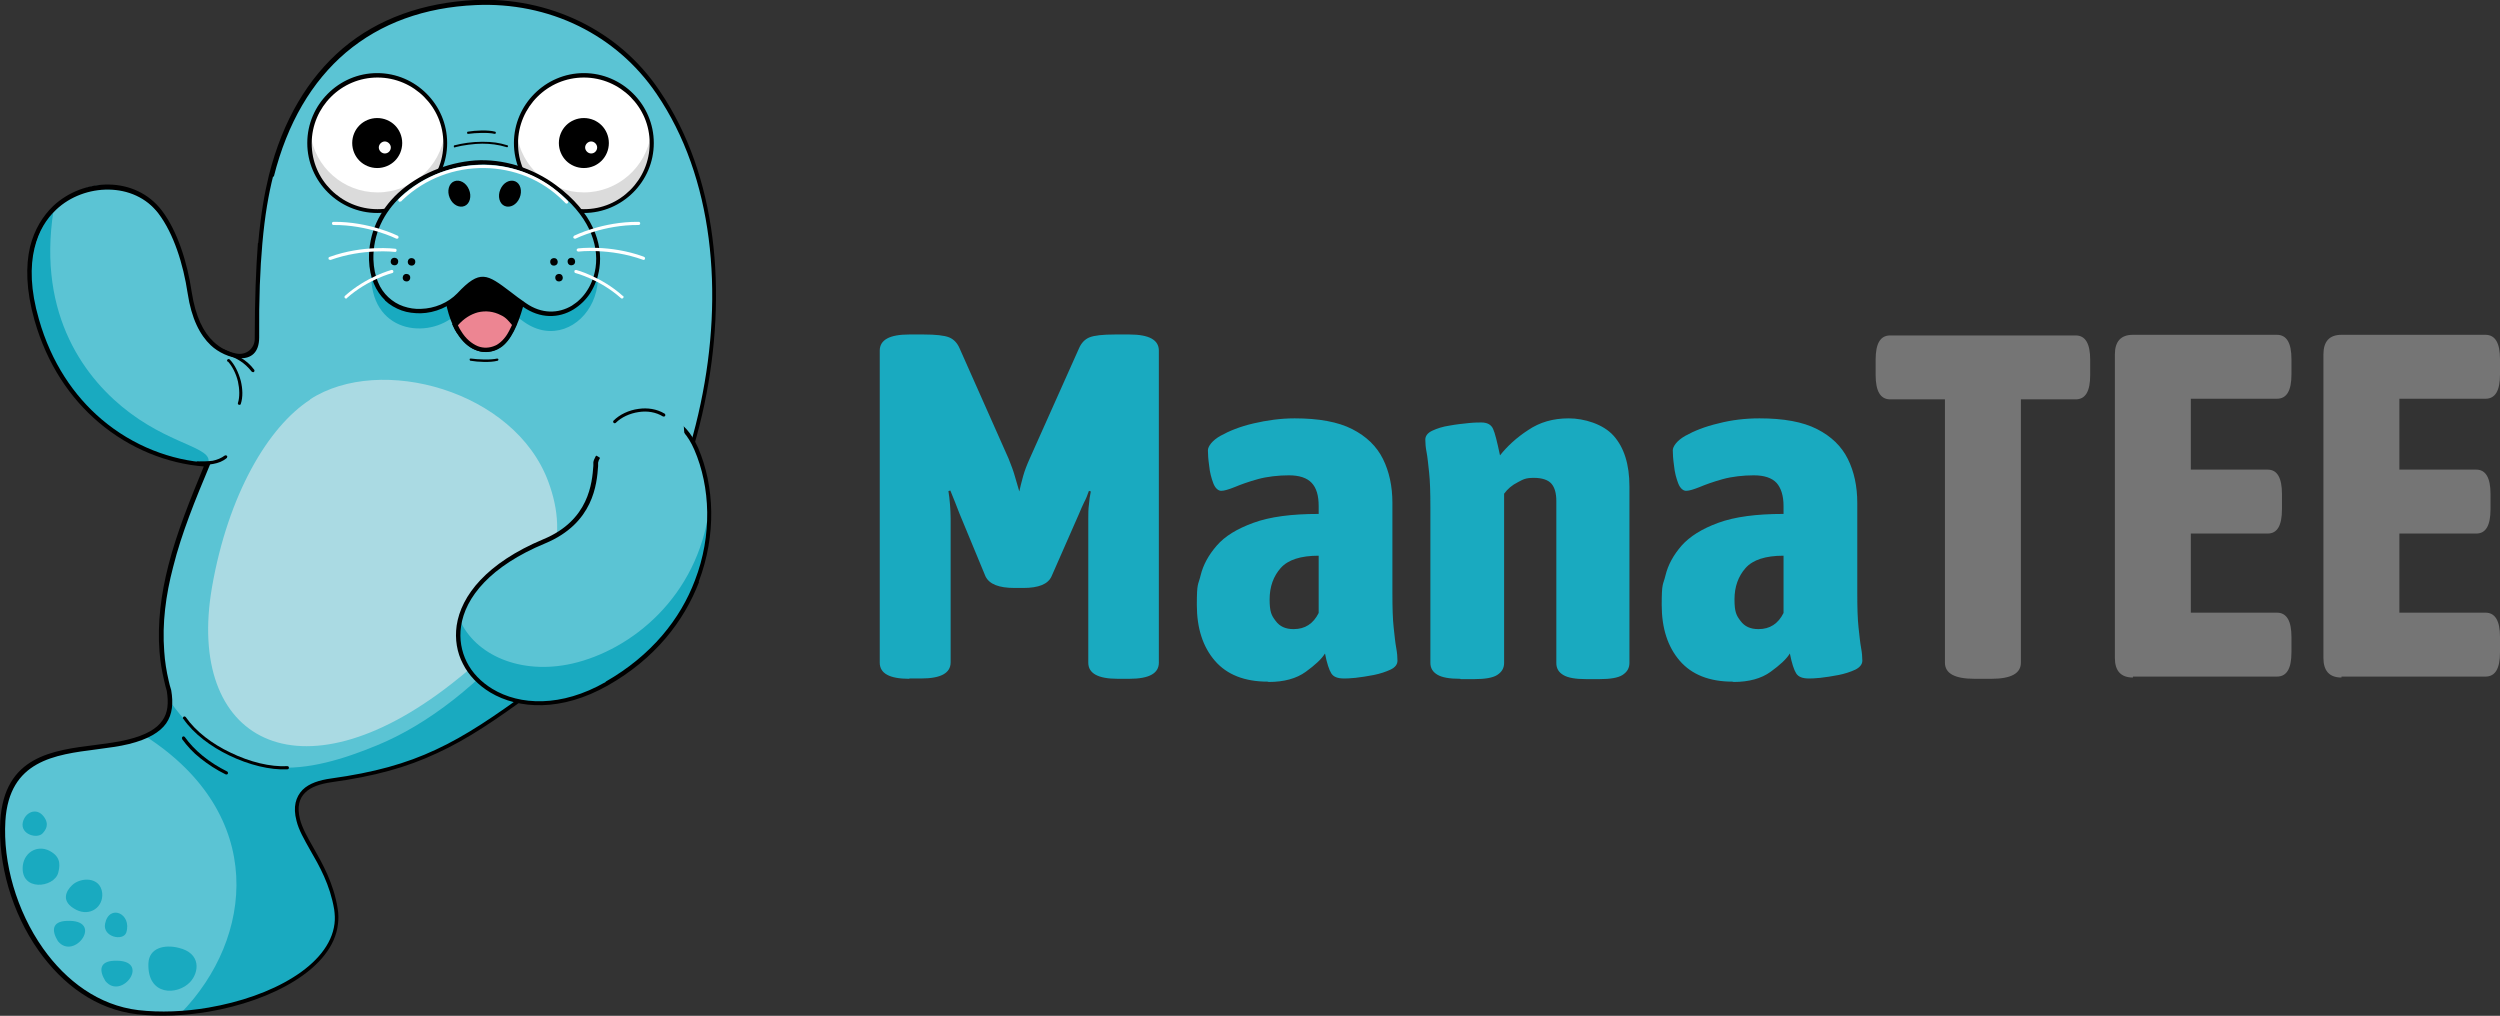 <?xml version="1.0" encoding="UTF-8"?>
<svg id="Layer_1" xmlns="http://www.w3.org/2000/svg" width="790" height="321" version="1.1" viewBox="0 0 790 321">
  <rect x="0" y="0" width="790" height="321" fill="#333333" stroke="none"/>
  <!-- Generator: Adobe Illustrator 29.0.0, SVG Export Plug-In . SVG Version: 2.1.0 Build 186)  -->
  <defs>
    <style>
      .st0 {
        fill: #757575;
      }

      .st1, .st2, .st3, .st4, .st5, .st6, .st7 {
        fill-rule: evenodd;
      }

      .st1, .st8 {
        fill: #19aac0;
      }

      .st2 {
        fill: #fff;
      }

      .st3 {
        fill: #ed8592;
      }

      .st4 {
        fill: #aadae3;
      }

      .st5 {
        fill: #5bc4d4;
      }

      .st7 {
        fill: #dbdbdb;
      }
    </style>
  </defs>
  <g>
    <path class="st5" d="M85.7,55.5c-2.6,10.3-4.4,24.1-4.4,49.8,0,2.4-1.5,7.8-4.7,7.4-7.2-.7-14.3-5.6-16.5-20.2C51.4,36.7-1,56.8,11.6,101c8.5,29.9,32.4,44.4,53.9,45.8-8.8,21.1-17.6,43-13.6,65h0s0,.3,0,.3c.4,2,.9,4.1,1.5,6.1,1.3,7.9-1.1,13.2-12.9,16.2-14.7,3.7-38.1,0-39.7,25-1.6,25,15.3,57.3,42.6,60.5,27.4,3.2,66.3-11,62.6-32.6-2.2-13.1-10.1-21-11.9-28.1-2.2-8.5,3.4-11.6,10.3-12.5,27.4-3.9,40.3-11.2,63.5-28.2,52.8-38.7,76.5-135.3,39.9-189.2C194.2,9.1,172.1-.2,150.2.8c-32.3,1.3-55.7,19.8-64.5,54.8Z"/>
    <path class="st1" d="M117.3,87.6c.5,18.4,19.5,19.7,27.6,11,8.2-8.7,9.5-4.7,20.8,3.2,17,11.9,37.3-16.7,9.7-37.2-7.2-5.4-16.4-8.4-25.2-7.7-17,1.2-33.4,13.3-32.9,30.7Z"/>
    <path class="st1" d="M16.8,66.6c-6.3,7.4-9.4,19.6-5.2,34.4,8.5,29.9,32.4,44.4,53.9,45.8l-.2.6c3.7-5.9-9.5-5.9-24.2-16.9-13.8-10.3-29.4-30.5-24.2-63.9Z"/>
    <path class="st1" d="M53.7,221.5c0,4.9-1.9,8.5-7.8,11.1,38.7,24.9,34.2,63.9,11.3,87.5,24.9-1.8,51.9-14.7,48.8-32.8-2.2-13.1-10.1-21-11.9-28.1-2.2-8.5,3.4-11.6,10.3-12.5,27.4-3.9,40.3-11.2,63.5-28.2,7.5-5.5,14.4-12.1,20.6-19.7-11.5-1.3-21-1.6-21-1.6-15.8,19.1-32.5,31.8-48.3,38.3-10.4,4.3-22.1,8-32.7,6.9-12.9-1.3-24.5-8.9-32.8-20.8Z"/>
    <path class="st6" d="M86.3,55.7c-1.4,5.6-2.6,12.2-3.4,21.3-.7,7.8-1.1,17.4-1,29.6,0,9.9-10.7,6.9-15.3,2.5-3.4-3.2-6.1-8.4-7.3-16.4-1.4-9.3-4.4-18.8-9.2-25.2-7.7-10.2-23.5-9.6-32.3-1.3-3.1,2.9-5.6,6.8-6.9,12.2-1.4,5.8-1.3,13.2,1.4,22.5,3.9,13.7,11.1,24.2,19.8,31.6,10,8.5,22.1,13,33.5,13.7h1c0,0-.4,1-.4,1-4.4,10.5-8.8,21.2-11.5,32-2.3,8.8-3.5,17.7-2.8,26.7.2,3.1.7,6.2,1.4,9.2.2,1,.5,2,.8,3h0s0,0,0,0c.7,4.1.4,7.6-1.6,10.5-2,2.8-5.7,5-11.7,6.5-3.2.8-6.7,1.2-10.3,1.7-13.2,1.7-27.6,3.5-28.8,22.6-.8,13.2,3.5,28.4,11.9,40.3,7.3,10.3,17.6,18,30.1,19.5,6.9.8,14.6.5,22.2-.8,9.9-1.7,19.5-5,26.8-9.6,7.2-4.5,12.2-10.3,13-16.9.2-1.5.1-3-.1-4.5-1.3-7.8-4.7-13.8-7.6-18.8-1.9-3.4-3.6-6.3-4.3-9.2-1.2-4.5-.2-7.6,1.9-9.8,2.1-2.1,5.4-3.1,9-3.6,13.7-1.9,23.7-4.7,33.1-9.1,9.5-4.4,18.5-10.5,30.1-19,26.7-19.6,46-54.1,53.6-90.4,7.4-35,4-71.5-13.9-97.8-6.5-9.6-15-16.7-24.5-21.4-10.1-5-21.4-7.2-32.6-6.7-16.2.7-30.1,5.7-41.1,15-10.7,9.1-18.5,22.2-22.8,39.3h0ZM81.6,76.8c.8-9.1,2-15.8,3.4-21.5,4.4-17.4,12.4-30.7,23.3-40C119.4,5.9,133.7.8,150.2,0c11.4-.5,22.9,1.8,33.3,6.9,9.7,4.8,18.4,12,25,21.9,18.1,26.6,21.5,63.6,14.1,98.9-7.7,36.6-27.1,71.4-54.2,91.2-11.7,8.6-20.7,14.7-30.3,19.1-9.6,4.5-19.7,7.3-33.5,9.2-3.3.5-6.3,1.4-8.2,3.3-1.8,1.8-2.6,4.4-1.6,8.4.7,2.7,2.3,5.6,4.2,8.9,2.9,5.1,6.4,11.2,7.7,19.3.3,1.7.3,3.3.1,4.9-.8,7.1-6.1,13.2-13.6,17.9-7.5,4.7-17.3,8.1-27.3,9.8-7.7,1.3-15.5,1.6-22.6.8-13-1.5-23.6-9.5-31.1-20.1C3.7,288.4-.7,272.8.1,259.3c1.3-20.3,16.4-22.2,30.1-23.9,3.6-.5,7.1-.9,10.2-1.7,5.7-1.4,9.1-3.4,10.9-6,1.8-2.5,2-5.6,1.4-9.4-.3-1-.6-2.1-.8-3.1-.8-3.4-1.2-5.8-1.5-9.3-.7-9.1.5-18.2,2.8-27.2,2.7-10.6,7-21.1,11.2-31.3-11.4-.9-23.3-5.5-33.3-14-8.9-7.6-16.2-18.2-20.2-32.2-2.7-9.6-2.8-17.2-1.4-23.2,1.4-5.6,4.1-9.8,7.3-12.9,9.6-9,26-9.6,34.4,1.5,4.9,6.5,8,16.3,9.4,25.8,1.2,7.7,3.7,12.6,6.9,15.6,2.1,2,4.6,3.2,7.1,3.7,3.3.7,5.9-1.7,5.9-4.6,0-12.6.4-22.3,1-30.3Z"/>
    <path class="st6" d="M140.9,90.6c1.7,17.2,10.4,22.8,16.9,18.7,6.5-4.1,8.7-21.7,8.7-21.7,0,0-14.3-19.3-25.6,3Z"/>
    <path class="st6" d="M141.6,90.8c.6,6.1,2.1,10.7,4.1,13.8,1.2,1.9,2.6,3.3,4.1,4.2,1.4.8,2.9,1.2,4.4,1,1.1-.1,2.2-.5,3.2-1.1,5.7-3.6,8-18.7,8.4-20.9-1.6-2-14.1-16.7-24.1,3h0ZM144.5,105.4c-2.1-3.4-3.7-8.2-4.3-14.7v-.2s0-.2,0-.2c11.8-23.4,26.7-3.2,26.8-3.1l.2.2v.3c0,0-2.3,18-9.1,22.2-1.2.8-2.5,1.2-3.8,1.3-1.7.2-3.5-.2-5.2-1.2-1.6-1-3.2-2.5-4.5-4.7Z"/>
    <path class="st7" d="M119.3,66.7c11.8,0,21.4-9.6,21.4-21.4s-9.6-21.4-21.4-21.4-21.4,9.6-21.4,21.4,9.6,21.4,21.4,21.4Z"/>
    <path class="st2" d="M119.3,23.8c-10.8,0-19.8,8.1-21.2,18.5,1.4,10.5,10.4,18.5,21.2,18.5s19.8-8.1,21.2-18.5c-1.4-10.5-10.4-18.5-21.2-18.5Z"/>
    <path class="st6" d="M119.3,24.5c-5.7,0-10.9,2.3-14.7,6.1-3.7,3.7-6.1,8.9-6.1,14.7s2.3,10.9,6.1,14.7c3.7,3.7,8.9,6.1,14.7,6.1s10.9-2.3,14.7-6.1c3.7-3.7,6.1-8.9,6.1-14.7s-2.3-10.9-6.1-14.7c-3.7-3.7-8.9-6.1-14.7-6.1h0ZM103.6,29.6c4-4,9.5-6.5,15.6-6.5s11.6,2.5,15.6,6.5c4,4,6.5,9.5,6.5,15.6s-2.5,11.6-6.5,15.6c-4,4-9.5,6.5-15.6,6.5s-11.6-2.5-15.6-6.5c-4-4-6.5-9.5-6.5-15.6s2.5-11.6,6.5-15.6Z"/>
    <path class="st6" d="M119.3,52.5c4,0,7.3-3.3,7.3-7.3s-3.3-7.3-7.3-7.3-7.3,3.3-7.3,7.3,3.3,7.3,7.3,7.3Z"/>
    <path class="st6" d="M119.3,38.7c-1.8,0-3.5.7-4.6,1.9-1.2,1.2-1.9,2.8-1.9,4.6s.7,3.5,1.9,4.6c1.2,1.2,2.8,1.9,4.6,1.9s3.5-.7,4.6-1.9c1.2-1.2,1.9-2.8,1.9-4.6s-.7-3.5-1.9-4.6c-1.2-1.2-2.8-1.9-4.6-1.9h0ZM113.6,39.6c1.4-1.4,3.4-2.3,5.6-2.3s4.2.9,5.6,2.3c1.4,1.4,2.3,3.4,2.3,5.6s-.9,4.2-2.3,5.6c-1.4,1.4-3.4,2.3-5.6,2.3s-4.2-.9-5.6-2.3c-1.4-1.4-2.3-3.4-2.3-5.6s.9-4.2,2.3-5.6Z"/>
    <path class="st2" d="M121.6,48.5c1.1,0,1.9-.9,1.9-1.9s-.9-1.9-1.9-1.9-1.9.9-1.9,1.9.9,1.9,1.9,1.9Z"/>
    <path class="st7" d="M184.5,66.7c11.8,0,21.4-9.6,21.4-21.4s-9.6-21.4-21.4-21.4-21.4,9.6-21.4,21.4,9.6,21.4,21.4,21.4Z"/>
    <path class="st2" d="M184.5,23.8c-10.8,0-19.8,8.1-21.2,18.5,1.4,10.5,10.4,18.5,21.2,18.5s19.8-8.1,21.2-18.5c-1.4-10.5-10.4-18.5-21.2-18.5Z"/>
    <path class="st6" d="M184.5,24.5c-5.7,0-10.9,2.3-14.7,6.1-3.7,3.7-6.1,8.9-6.1,14.7s2.3,10.9,6.1,14.7c3.7,3.7,8.9,6.1,14.7,6.1s10.9-2.3,14.7-6.1c3.7-3.7,6.1-8.9,6.1-14.7s-2.3-10.9-6.1-14.7c-3.7-3.7-8.9-6.1-14.7-6.1h0ZM168.9,29.6c4-4,9.5-6.5,15.6-6.5s11.6,2.5,15.6,6.5c4,4,6.5,9.5,6.5,15.6s-2.5,11.6-6.5,15.6c-4,4-9.5,6.5-15.6,6.5s-11.6-2.5-15.6-6.5c-4-4-6.5-9.5-6.5-15.6s2.5-11.6,6.5-15.6Z"/>
    <path class="st6" d="M184.5,52.5c4,0,7.3-3.3,7.3-7.3s-3.3-7.3-7.3-7.3-7.3,3.3-7.3,7.3,3.3,7.3,7.3,7.3Z"/>
    <path class="st6" d="M184.5,38.7c-1.8,0-3.5.7-4.6,1.9-1.2,1.2-1.9,2.8-1.9,4.6s.7,3.5,1.9,4.6c1.2,1.2,2.8,1.9,4.6,1.9s3.5-.7,4.6-1.9c1.2-1.2,1.9-2.8,1.9-4.6s-.7-3.5-1.9-4.6c-1.2-1.2-2.8-1.9-4.6-1.9h0ZM178.9,39.6c1.4-1.4,3.4-2.3,5.6-2.3s4.2.9,5.6,2.3c1.4,1.4,2.3,3.4,2.3,5.6s-.9,4.2-2.3,5.6c-1.4,1.4-3.4,2.3-5.6,2.3s-4.2-.9-5.6-2.3c-1.4-1.4-2.3-3.4-2.3-5.6s.9-4.2,2.3-5.6Z"/>
    <path class="st2" d="M186.8,48.5c1.1,0,1.9-.9,1.9-1.9s-.9-1.9-1.9-1.9-1.9.9-1.9,1.9.9,1.9,1.9,1.9Z"/>
    <path class="st5" d="M117.3,82.1c.5,18.4,19.5,19.7,27.6,11,8.2-8.7,9.5-4.7,20.8,3.2,17,11.9,37.3-16.7,9.7-37.2-7.2-5.4-16.4-8.4-25.2-7.7-17,1.2-33.4,13.3-32.9,30.7Z"/>
    <path class="st5" d="M188.5,77.3c-1.3-6-5.3-12.4-13.1-18.2-7.2-5.4-16.4-8.4-25.2-7.7-15.2,1.1-29.9,10.9-32.5,25.4,2,10.8,12.3,15.3,20,12.5,11.5-4.2,14.9-8.9,26.9-.5,9.7,6.7,21.6-1,24-11.4Z"/>
    <path class="st6" d="M118,82c.2,5.5,2,9.4,4.7,11.9,1.4,1.3,3,2.3,4.8,2.9,1.8.6,3.6.9,5.5.8,4.3-.1,8.6-1.9,11.5-4.9,7.2-7.7,9.4-6.1,16.8-.5,1.4,1.1,3,2.3,4.9,3.6,5,3.5,10.3,3.3,14.5.8,1.9-1.2,3.6-2.8,4.9-4.9,1.3-2,2.2-4.5,2.6-7.1,1.1-7.5-2.2-16.8-13.1-24.9-3.6-2.7-7.7-4.8-12-6.1-4.2-1.3-8.5-1.8-12.8-1.5-8.7.6-17.3,4.2-23.5,9.9-5.5,5.1-9,12-8.8,20.1h0ZM121.7,94.9c-2.9-2.8-4.9-7-5.1-12.8-.2-8.5,3.4-15.7,9.2-21.1,6.4-5.9,15.3-9.6,24.3-10.3,4.4-.3,9,.3,13.3,1.6,4.4,1.4,8.7,3.5,12.4,6.3,11.4,8.4,14.8,18.3,13.6,26.2-.4,2.8-1.4,5.4-2.8,7.7-1.4,2.2-3.3,4-5.4,5.3-4.6,2.8-10.5,3-16-.9-1.9-1.3-3.5-2.5-4.9-3.6-6.7-5-8.6-6.4-15,.3-3.1,3.3-7.8,5.3-12.4,5.4-2,0-4.1-.2-6-.9-1.9-.7-3.7-1.7-5.3-3.2Z"/>
    <path class="st6" d="M143.5,57.3c-1.7.7-2.3,3.1-1.4,5.2.9,2.2,3,3.3,4.7,2.6,1.7-.7,2.3-3.1,1.4-5.2-.9-2.2-3-3.3-4.7-2.6Z"/>
    <path class="st6" d="M162.8,57.3c1.7.7,2.3,3.1,1.4,5.2-.9,2.2-3,3.3-4.7,2.6-1.7-.7-2.3-3.1-1.4-5.2.9-2.2,3-3.3,4.7-2.6Z"/>
    <path class="st4" d="M98,126.3c-13.3,8.6-25.9,30-31,59.2-8.4,48.4,27.4,68.4,75.8,30.5,34.6-27.1,36.8-46.6,30.5-63.7-10.6-28.9-53.2-40.5-75.3-26.1Z"/>
    <path class="st5" d="M191.7,216c31.8-18.1,37.8-52.1,28.3-74.2-9.5-22-31.3-.4-31.7,4.3-.5,4.7-.4,18.2-16.3,24.9-52.2,21.7-20.2,67.7,19.8,45Z"/>
    <path class="st1" d="M191.7,216c23.6-13.4,33-35.6,32.4-55.1-3.7,27.7-24.5,44.5-43.3,48.8-16.4,3.7-30.7-2.8-35.5-13.8-4.6,19,19,35.7,46.4,20.1Z"/>
    <path class="st6" d="M191.4,215.4c14.5-8.3,23.6-19.8,28.2-32,5.5-14.3,4.9-29.5-.2-41.3-2-4.6-4.5-7.2-7.1-8.4-2.5-1.2-5.3-1.1-8-.4-2.7.8-5.4,2.3-7.8,4.1-4.3,3.2-7.3,7.2-7.5,8.8,0,.2,0,.6,0,1.1-.4,5.6-1.4,18-16.7,24.4-17.4,7.2-25.3,17.1-26.6,26.2-.6,4,.1,7.9,1.8,11.3,1.7,3.4,4.5,6.3,8.1,8.5,8.6,5.2,21.7,5.9,35.8-2.2h0ZM220.9,183.9c-4.8,12.5-14,24.3-28.8,32.7-14.6,8.3-28.2,7.6-37.2,2.2-3.8-2.3-6.8-5.4-8.6-9-1.9-3.6-2.6-7.8-2-12.1,1.4-9.5,9.5-19.8,27.4-27.3,14.5-6,15.4-17.9,15.8-23.2,0-.4,0-.7,0-1.1.2-1.9,3.5-6.3,8.1-9.8,2.5-1.9,5.3-3.5,8.2-4.3,3-.8,6.1-.9,8.9.4,3,1.4,5.7,4.2,7.9,9.1,5.2,12.1,5.8,27.6.2,42.3Z"/>
    <path class="st3" d="M143.9,102.6c4.2-5.1,10-6.2,14.7-3.7,1.5.8,2.8,2.1,4,3.7-1.2,2.9-2.8,5.4-4.8,6.7-4.6,2.9-10.4.9-13.9-6.6Z"/>
    <path class="st6" d="M143.3,102.2c2.2-2.6,4.7-4.2,7.4-4.9,2.8-.7,5.7-.3,8.2,1,.8.4,1.6,1,2.3,1.6.7.7,1.3,1.4,1.9,2.2l.2.3-.2.4c-.6,1.5-1.4,2.9-2.2,4.1-.9,1.2-1.8,2.2-2.9,2.9-.3.2-.7.4-1.1.6h0c-2.1,1-4.4,1.1-6.6.2-2.2-.8-4.2-2.6-5.9-5.3-.5-.7-.9-1.5-1.3-2.4l-.2-.4.3-.3h0ZM151,98.7c-2.2.6-4.4,1.9-6.3,4.1.3.7.7,1.3,1,1.8,1.5,2.5,3.4,4,5.3,4.8,1.8.7,3.7.6,5.5-.2h0c.3-.1.6-.3.9-.5.9-.6,1.7-1.4,2.5-2.5.7-1,1.3-2.2,1.9-3.5-.5-.6-1-1.2-1.5-1.7h0c-.6-.6-1.3-1.1-2-1.4-2.3-1.2-4.8-1.5-7.3-.9Z"/>
    <path class="st6" d="M143.8,46.6c-.2,0-.4,0-.4-.3,0-.2,0-.4.3-.4,2.3-.6,5.4-1.1,8.7-1.1s5.3.3,7.9,1.1c.2,0,.3.3.2.4,0,.2-.3.3-.4.2-2.6-.8-5.2-1.1-7.7-1.1s-6.2.5-8.5,1.1Z"/>
    <path class="st6" d="M148,42.3c-.2,0-.4,0-.4-.3,0-.2,0-.4.3-.4,2.3-.4,6.3-.6,8.5,0,.2,0,.3.2.3.4,0,.2-.2.3-.4.3-2.1-.5-6.1-.3-8.3,0Z"/>
    <path class="st5" d="M183.8,143.1c4.7-.8,8.7,4.2,8.7,4.2l23.9-8.4-.8-10.3s-21-18.4-31.8,14.5Z"/>
    <path class="st6" d="M148.8,113.3c-.2,0-.4,0-.4.3,0,.2.1.4.3.4,2.3.4,6.3.6,8.5,0,.2,0,.3-.2.3-.4,0-.2-.2-.3-.4-.3-2.1.5-6.1.3-8.3,0Z"/>
    <path class="st6" d="M123.9,81.7c.5-.4,1.3-.3,1.7.2.4.5.3,1.3-.2,1.7-.5.4-1.3.3-1.7-.2-.4-.5-.3-1.3.2-1.7Z"/>
    <path class="st6" d="M127.7,86.8c.5-.4,1.3-.3,1.7.2.4.5.3,1.3-.2,1.7-.5.4-1.3.3-1.7-.2-.4-.5-.3-1.3.2-1.7Z"/>
    <path class="st6" d="M129.3,81.8c.5-.4,1.3-.3,1.7.2.4.5.3,1.3-.2,1.7-.5.4-1.3.3-1.7-.2-.4-.5-.3-1.3.2-1.7Z"/>
    <path class="st6" d="M181.3,81.7c-.5-.4-1.3-.3-1.7.2-.4.5-.3,1.3.2,1.7.5.4,1.3.3,1.7-.2.4-.5.3-1.3-.2-1.7Z"/>
    <path class="st6" d="M177.4,86.8c-.5-.4-1.3-.3-1.7.2-.4.5-.3,1.3.2,1.7.5.4,1.3.3,1.7-.2.4-.5.3-1.3-.2-1.7Z"/>
    <path class="st6" d="M175.8,81.8c-.5-.4-1.3-.3-1.7.2-.4.5-.3,1.3.2,1.7.5.4,1.3.3,1.7-.2.4-.5.3-1.3-.2-1.7Z"/>
    <path class="st6" d="M194.6,133.6c-.2.2-.5.2-.7,0-.2-.2-.2-.5,0-.7,1.9-1.9,4.8-3.3,7.9-3.7,2.8-.4,5.7,0,8.2,1.5.2.1.3.4.2.7-.1.2-.4.3-.7.2-2.3-1.4-5-1.8-7.6-1.4-2.9.4-5.6,1.7-7.3,3.4Z"/>
    <path class="st6" d="M71.9,114.3c-.2-.2-.2-.5,0-.7.2-.2.5-.2.7,0,1.5,1.5,2.8,4.1,3.5,6.8.6,2.5.7,5.1,0,7.2,0,.3-.4.4-.6.3-.3,0-.4-.4-.3-.6.6-1.9.5-4.4,0-6.7-.6-2.6-1.9-5-3.2-6.4Z"/>
    <path class="st6" d="M70.4,111.4c-.3-.1-.4-.4-.3-.7.1-.3.4-.4.7-.3,2.1.9,3.9,1.7,5.4,2.7,1.6,1,2.9,2.1,4.1,3.7.2.2.1.5,0,.7-.2.2-.5.1-.7,0-1.2-1.5-2.4-2.6-3.8-3.5-1.5-.9-3.2-1.7-5.3-2.6Z"/>
    <path class="st6" d="M71,144c.2-.2.5-.1.7,0,.2.2.1.5,0,.7-1.3,1.1-2.7,1.6-4.3,1.9-1.5.3-3.2.3-4.9.2-.3,0-.5-.2-.5-.5,0-.3.2-.5.5-.5,1.6,0,3.2,0,4.7-.2,1.4-.3,2.7-.8,3.9-1.7Z"/>
    <path class="st1" d="M46.9,304.4c-.4,10.4,9.2,10.2,13.2,5.9,2.8-3,3.6-9.1-3.7-10.8-4.4-1.1-9.3,0-9.5,4.9Z"/>
    <path class="st1" d="M33.3,310c5.2,6.4,14.9-7,2.7-6.4-4.5.2-4.8,3-2.7,6.4Z"/>
    <path class="st1" d="M32.3,282.2c-.6-5.3-6.9-5-9.5-2.5-1.9,1.8-3.8,5.2,1.3,7.8,4.4,2.2,8.6-.9,8.2-5.3Z"/>
    <path class="st1" d="M18.3,297.4c5.2,6.4,14.9-7,2.7-6.4-4.5.2-4.8,3-2.7,6.4Z"/>
    <path class="st1" d="M7.2,273.6c-.8,8.2,9.9,7,11.2,2.2.4-1.7,1.1-4.5-2-6.5-4-2.7-8.7-.3-9.2,4.3Z"/>
    <path class="st1" d="M7.2,259.9c-.8,3.8,4.6,5.3,6.3,3.4.8-.9,2.3-2.7.3-5.3-2.3-3-5.9-1.3-6.6,1.9Z"/>
    <path class="st1" d="M33.2,291.9c-.8,4.2,5.7,5.6,6.7,2.8,1.9-6-5.4-9.2-6.7-2.8Z"/>
    <path class="st2" d="M105.4,71.1c-.3,0-.5-.2-.5-.5,0-.3.2-.5.5-.5,11.3-.1,20.3,4.4,20.3,4.4.2.1.3.4.2.7-.1.2-.4.3-.7.2,0,0-8.8-4.4-19.9-4.3Z"/>
    <path class="st2" d="M201.8,70.1c.3,0,.5.2.5.5,0,.3-.2.5-.5.5-11.1-.1-19.9,4.3-19.9,4.3-.2.1-.5,0-.7-.2-.1-.2,0-.5.2-.7,0,0,9-4.5,20.3-4.4Z"/>
    <path class="st2" d="M203.5,81.2c.3,0,.4.4.3.6,0,.3-.4.4-.6.3-10.5-3.8-20.4-2.6-20.4-2.6-.3,0-.5-.2-.6-.4,0-.3.2-.5.4-.6,0,0,10.1-1.3,20.8,2.6Z"/>
    <path class="st2" d="M104.4,82.1c-.3,0-.5,0-.6-.3,0-.3,0-.5.3-.6,10.7-3.9,20.8-2.6,20.8-2.6.3,0,.5.3.4.6,0,.3-.3.5-.6.4,0,0-9.9-1.2-20.4,2.6Z"/>
    <path class="st2" d="M196.9,93.5c.2.2.2.5,0,.7-.2.2-.5.2-.7,0-6.6-5.9-14.3-7.9-14.3-7.9-.3,0-.4-.3-.4-.6,0-.3.3-.4.6-.4,0,0,7.9,2.1,14.7,8.2Z"/>
    <path class="st2" d="M109.7,94.2c-.2.2-.5.2-.7,0-.2-.2-.2-.5,0-.7,6.8-6.1,14.7-8.2,14.7-8.2.3,0,.5,0,.6.4,0,.3,0,.5-.4.6,0,0-7.7,2-14.3,7.9Z"/>
    <path class="st2" d="M126.7,63.6c-.2.2-.5.2-.7,0-.2-.2-.2-.5,0-.7.2-.2.4-.4.6-.6,7.4-6.9,16.9-10.3,26.4-10.2,9.5.1,18.8,3.7,25.8,10.8.2.2.4.4.6.6.2.2.2.5,0,.7-.2.2-.5.2-.7,0-.2-.2-.4-.4-.6-.6-6.8-6.9-15.9-10.4-25.1-10.5-9.2-.1-18.5,3.2-25.7,10-.2.2-.4.4-.6.6Z"/>
    <path class="st6" d="M57.9,227.2c-.2-.2-.1-.5.1-.7.2-.2.5-.1.7.1,3.2,4.6,8.4,8.5,14.1,11.2,6.1,3,12.7,4.6,18,4.3.3,0,.5.2.5.5,0,.3-.2.5-.5.5-5.4.3-12.2-1.4-18.4-4.4-5.8-2.8-11.2-6.8-14.5-11.6Z"/>
    <path class="st6" d="M57.6,233.5c-.2-.2-.1-.5.1-.7.2-.2.5-.1.7.1,1.5,2.1,3.4,4.1,5.6,5.9,2.3,1.9,5,3.6,7.8,5,.2.1.3.4.2.7-.1.2-.4.3-.7.2-2.9-1.4-5.6-3.2-8-5.1-2.3-1.8-4.2-3.9-5.8-6.1Z"/>
  </g>
  <g>
    <path class="st8" d="M287.3,214.5c-6.2,0-9.3-1.7-9.3-5.1v-98.6c0-3.4,3.1-5.1,9.3-5.1h4.6c3.8,0,6.5.3,8,.9,1.5.6,2.6,1.8,3.3,3.4l15.5,34.9c.8,2,1.5,3.8,2,5.6s1,3.4,1.4,4.8c.3-1.4.7-3,1.2-4.8.5-1.8,1.2-3.6,2.1-5.6l15.6-34.9c.7-1.6,1.8-2.8,3.3-3.4,1.5-.6,4.2-.9,8-.9h4.6c6.2,0,9.3,1.7,9.3,5.1v98.6c0,3.4-3.1,5.1-9.3,5.1h-3.7c-6.2,0-9.3-1.7-9.3-5.1v-45.6c0-1.4,0-2.9.2-4.3.1-1.4.3-2.8.6-4.2l-.6-.2c-.4,1.2-.9,2.5-1.5,3.6-.6,1.2-1.1,2.4-1.6,3.6l-8.7,19.8c-1.1,2.5-4.1,3.7-9,3.7h-2.6c-5.1,0-8.1-1.2-9.3-3.7l-8.2-19.8c-.4-1.1-.9-2.3-1.4-3.6-.5-1.2-1-2.5-1.5-3.7l-.6.2c.2,1.3.4,2.7.5,4.2.1,1.4.2,2.9.2,4.3v45.6c0,3.4-3.1,5.1-9.3,5.1h-3.7Z"/>
    <path class="st8" d="M400.6,215.4c-7.3,0-12.9-2.2-16.7-6.6-3.8-4.4-5.7-10.3-5.7-17.6s.4-6.1,1.2-9.4c.8-3.3,2.5-6.4,5.1-9.4s6.4-5.3,11.6-7.2c5.2-1.9,12-2.8,20.6-2.8v-2.5c0-3.3-.7-5.7-2.2-7.3-1.5-1.6-3.9-2.4-7.2-2.4s-6.9.4-9.8,1.2c-2.9.8-5.4,1.7-7.3,2.5-2,.8-3.4,1.2-4.3,1.2s-1.9-.8-2.5-2.4c-.6-1.6-1.1-3.4-1.3-5.5-.3-2.1-.4-3.7-.4-4.9s1.3-3.1,4-4.6,6.1-2.9,10.4-3.9,8.6-1.6,13-1.6c7.6,0,13.7,1.1,18.2,3.4,4.5,2.3,7.7,5.4,9.7,9.4,2,4,3,8.7,3,13.9v28.6c0,4.5.1,8.1.4,10.8.3,2.7.5,4.8.8,6.4.3,1.6.4,3,.4,4.1s-.7,2.1-2.2,2.8c-1.5.7-3.3,1.3-5.3,1.7-2.1.4-4,.7-5.8.9-1.8.2-3,.2-3.6.2-2,0-3.3-.5-4-1.6s-1.4-3.2-2-6.3c-1.1,1.8-3.2,3.7-6.1,5.8s-6.8,3.2-11.7,3.2ZM408.8,198.8c3.6,0,6.2-1.7,7.9-5.1v-18.1c-5.7,0-9.7,1.3-12,3.9-2.3,2.6-3.5,5.9-3.5,9.9s.6,5.1,1.9,6.8c1.3,1.8,3.2,2.6,5.6,2.6Z"/>
    <path class="st8" d="M461.4,214.5c-3.3,0-5.7-.4-7.2-1.3s-2.2-2.1-2.2-3.8v-49.2c0-4.5-.1-8.2-.4-10.9-.3-2.7-.5-4.9-.8-6.4s-.4-2.9-.4-4,.7-2.1,2.2-2.8c1.5-.7,3.3-1.3,5.4-1.6,2.1-.4,4.1-.6,6-.8,1.9-.2,3.3-.2,4.1-.2,1.9,0,3.1.7,3.7,2,.6,1.3,1.3,4.1,2.2,8.4,2.3-2.9,5.2-5.6,8.9-8,3.7-2.5,7.9-3.7,12.8-3.7s10.9,1.8,14.2,5.5c3.3,3.7,5,9,5,16v55.8c0,1.7-.8,2.9-2.2,3.8s-3.9,1.3-7.2,1.3h-4.3c-3.3,0-5.7-.4-7.2-1.3s-2.2-2.1-2.2-3.8v-51.2c0-2.4-.5-4.2-1.5-5.4-1-1.2-2.9-1.9-5.6-1.9s-3.4.5-5.1,1.4c-1.8.9-3.2,2.1-4.3,3.6v53.5c0,1.7-.8,2.9-2.2,3.8s-3.9,1.3-7.2,1.3h-4.3Z"/>
    <path class="st8" d="M547.5,215.4c-7.3,0-12.9-2.2-16.7-6.6-3.8-4.4-5.7-10.3-5.7-17.6s.4-6.1,1.2-9.4c.8-3.3,2.5-6.4,5.1-9.4,2.6-2.9,6.4-5.3,11.6-7.2s12-2.8,20.6-2.8v-2.5c0-3.3-.8-5.7-2.2-7.3-1.5-1.6-3.9-2.4-7.2-2.4s-6.9.4-9.8,1.2c-2.9.8-5.4,1.7-7.3,2.5-2,.8-3.4,1.2-4.3,1.2s-1.9-.8-2.5-2.4c-.6-1.6-1.1-3.4-1.3-5.5-.3-2.1-.4-3.7-.4-4.9s1.3-3.1,4-4.6c2.7-1.5,6.1-2.9,10.4-3.9,4.2-1.1,8.6-1.6,13-1.6,7.6,0,13.7,1.1,18.2,3.4,4.5,2.3,7.7,5.4,9.7,9.4,2,4,3,8.7,3,13.9v28.6c0,4.5.1,8.1.4,10.8.3,2.7.5,4.8.8,6.4.3,1.6.4,3,.4,4.1s-.8,2.1-2.2,2.8c-1.5.7-3.3,1.3-5.3,1.7-2.1.4-4,.7-5.8.9-1.8.2-3,.2-3.6.2-2,0-3.3-.5-4-1.6-.7-1.1-1.4-3.2-2-6.3-1.1,1.8-3.2,3.7-6.1,5.8s-6.8,3.2-11.7,3.2ZM555.7,198.8c3.6,0,6.2-1.7,7.9-5.1v-18.1c-5.7,0-9.7,1.3-12,3.9-2.3,2.6-3.5,5.9-3.5,9.9s.6,5.1,1.9,6.8c1.3,1.8,3.2,2.6,5.6,2.6Z"/>
    <path class="st0" d="M623.9,214.5c-6.2,0-9.3-1.7-9.3-5.1v-83.2h-17.3c-3.1,0-4.6-2.6-4.6-7.7v-4.8c0-5.2,1.5-7.7,4.6-7.7h58.6c3.1,0,4.6,2.6,4.6,7.7v4.8c0,5.2-1.5,7.7-4.6,7.7h-17.3v83.2c0,3.4-3.1,5.1-9.3,5.1h-5.4Z"/>
    <path class="st0" d="M674,214.1c-3.8,0-5.7-2.1-5.7-6.2v-95.9c0-4.1,1.9-6.2,5.7-6.2h45.5c3.1,0,4.6,2.6,4.6,7.7v4.8c0,5.2-1.5,7.7-4.6,7.7h-27.2v22.4h24.3c3,0,4.5,2.6,4.5,7.7v4.8c0,5.2-1.5,7.7-4.5,7.7h-24.3v25h27.2c3.1,0,4.6,2.6,4.6,7.7v4.8c0,5.2-1.5,7.7-4.6,7.7h-45.5Z"/>
    <path class="st0" d="M739.9,214.1c-3.8,0-5.7-2.1-5.7-6.2v-95.9c0-4.1,1.9-6.2,5.7-6.2h45.5c3.1,0,4.6,2.6,4.6,7.7v4.8c0,5.2-1.5,7.7-4.6,7.7h-27.2v22.4h24.3c3,0,4.5,2.6,4.5,7.7v4.8c0,5.2-1.5,7.7-4.5,7.7h-24.3v25h27.2c3.1,0,4.6,2.6,4.6,7.7v4.8c0,5.2-1.5,7.7-4.6,7.7h-45.5Z"/>
  </g>
</svg>
